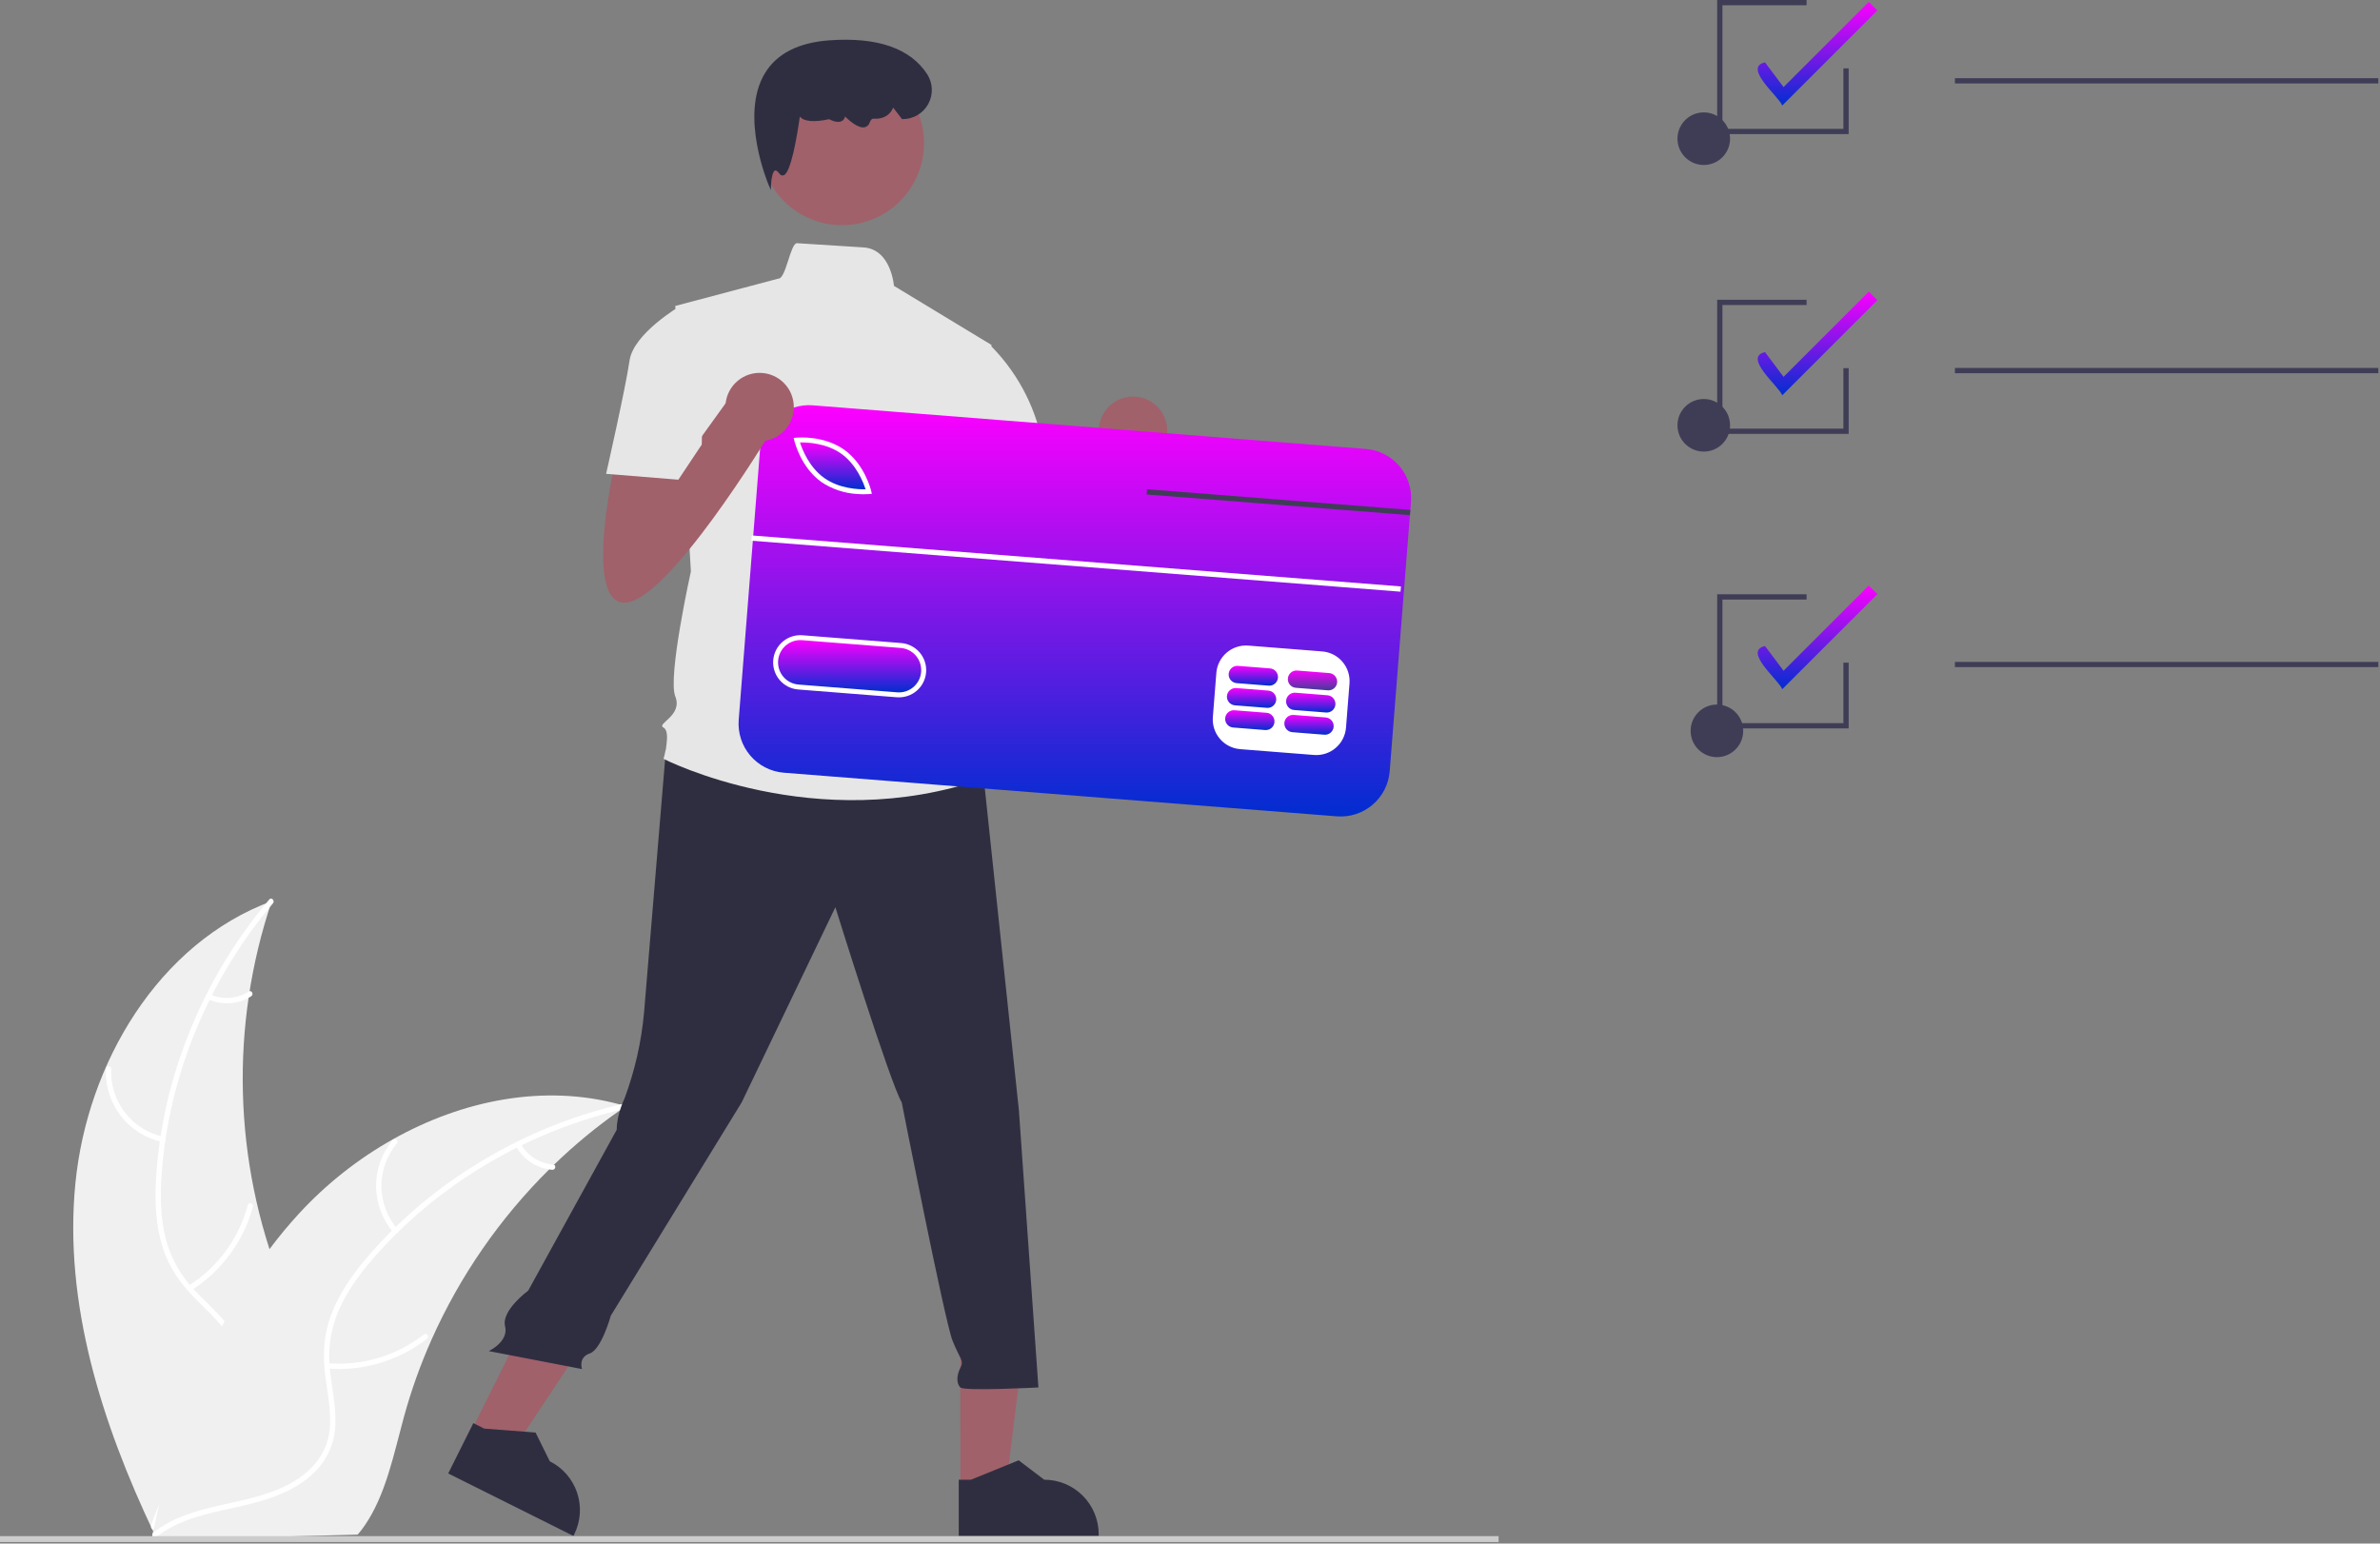 <svg width="905" height="587" viewBox="0 0 905 587" fill="none" xmlns="http://www.w3.org/2000/svg">
<rect x="0" y="0" width="905" height="587" fill="#808080" stroke="none"/>
<g clip-path="url(#clip0_559_2227)">
<path d="M28.662 450.064C33.144 404.317 60.232 358.652 103.333 342.679C87.406 390.06 88.752 441.548 107.133 488.032C114.287 505.934 124.107 525.1 118.297 543.481C114.681 554.918 105.34 563.84 94.787 569.542C84.233 575.244 72.431 578.138 60.777 580.976L58.52 582.944C38.818 541.415 24.18 495.811 28.662 450.064Z" fill="#F0F0F0"/>
<path d="M103.788 343.53C79.452 372.253 64.136 408.937 61.458 446.545C60.879 454.675 60.999 462.973 62.98 470.921C64.971 478.653 68.996 485.711 74.637 491.361C79.79 496.735 85.684 501.636 89.442 508.169C93.403 515.055 93.755 522.988 91.361 530.475C88.433 539.635 82.388 547.197 76.219 554.386C69.37 562.369 62.129 570.552 59.401 580.969C59.071 582.231 57.131 581.644 57.462 580.384C62.208 562.26 79.403 551.587 87.308 535.169C90.997 527.507 92.399 518.688 88.548 510.803C85.181 503.907 79.107 498.849 73.842 493.453C68.313 487.787 64.024 481.524 61.7 473.891C59.322 466.084 58.877 457.773 59.246 449.663C60.219 431.28 64.076 413.164 70.677 395.978C78.101 376.323 88.833 358.082 102.408 342.046C103.249 341.054 104.623 342.544 103.788 343.53Z" fill="white"/>
<path d="M61.683 434.275C55.386 432.918 49.775 429.368 45.854 424.257C41.932 419.146 39.955 412.808 40.276 406.374C40.291 406.111 40.408 405.865 40.601 405.687C40.795 405.51 41.049 405.414 41.312 405.42C41.575 405.426 41.825 405.534 42.009 405.721C42.194 405.908 42.299 406.159 42.302 406.422C41.992 412.413 43.834 418.317 47.496 423.069C51.157 427.82 56.396 431.107 62.268 432.335C63.544 432.603 62.952 434.541 61.683 434.275Z" fill="white"/>
<path d="M71.665 488.98C82.791 481.937 90.854 470.959 94.246 458.234C94.581 456.973 96.52 457.56 96.186 458.819C92.632 472.054 84.217 483.461 72.623 490.766C71.517 491.461 70.565 489.672 71.665 488.98Z" fill="white"/>
<path d="M80.029 378.192C82.356 379.225 84.904 379.663 87.442 379.468C89.981 379.272 92.431 378.45 94.573 377.073C95.669 376.364 96.62 378.154 95.531 378.858C93.158 380.368 90.45 381.273 87.646 381.495C84.842 381.717 82.026 381.249 79.444 380.132C79.192 380.047 78.982 379.869 78.856 379.635C78.73 379.4 78.698 379.127 78.767 378.87C78.846 378.613 79.022 378.398 79.259 378.271C79.495 378.145 79.772 378.116 80.029 378.192Z" fill="white"/>
<path d="M238.014 420.668C237.342 421.131 236.67 421.593 235.998 422.072C226.996 428.333 218.518 435.316 210.647 442.95C210.029 443.53 209.412 444.128 208.812 444.725C190.045 463.32 174.894 485.237 164.129 509.363C159.854 518.967 156.315 528.883 153.545 539.023C149.719 553.029 146.685 568.518 138.692 580.101C137.871 581.319 136.976 582.484 136.012 583.592L61.096 585.545C60.924 585.464 60.751 585.4 60.577 585.319L57.59 585.534C57.696 585.001 57.818 584.45 57.924 583.917C57.985 583.608 58.062 583.298 58.122 582.988C58.168 582.782 58.214 582.575 58.244 582.386C58.258 582.318 58.274 582.249 58.29 582.197C58.319 582.008 58.366 581.836 58.396 581.664C59.068 578.585 59.763 575.505 60.481 572.425C60.48 572.408 60.48 572.408 60.497 572.39C66.026 548.934 73.562 525.732 84.38 504.412C84.706 503.771 85.03 503.113 85.39 502.47C90.32 492.887 96.025 483.723 102.447 475.07C105.979 470.343 109.748 465.798 113.74 461.452C124.075 450.242 136.11 440.728 149.402 433.258C175.901 418.371 206.867 412.125 235.809 420.042C236.549 420.245 237.273 420.448 238.014 420.668Z" fill="#F0F0F0"/>
<path d="M237.87 421.624C201.146 429.906 166.83 449.974 142.05 478.389C136.693 484.533 131.793 491.231 128.589 498.769C125.524 506.141 124.488 514.2 125.59 522.108C126.469 529.501 128.225 536.963 127.292 544.441C126.308 552.324 121.814 558.87 115.395 563.407C107.542 568.958 98.162 571.356 88.908 573.383C78.633 575.633 67.926 577.807 59.475 584.482C58.452 585.29 57.257 583.654 58.279 582.847C72.981 571.234 93.136 573.065 109.333 564.715C116.89 560.818 123.32 554.621 124.993 546.007C126.455 538.474 124.651 530.778 123.696 523.299C122.693 515.446 123.04 507.863 125.779 500.37C128.581 492.705 133.229 485.801 138.406 479.548C150.251 465.455 164.238 453.313 179.855 443.565C197.617 432.342 217.168 424.239 237.662 419.608C238.931 419.322 239.131 421.339 237.87 421.624Z" fill="white"/>
<path d="M149.617 468.728C145.406 463.854 143.064 457.641 143.01 451.199C142.956 444.758 145.194 438.507 149.323 433.562C150.162 432.565 151.752 433.822 150.912 434.821C147.058 439.418 144.974 445.241 145.036 451.239C145.099 457.238 147.303 463.016 151.252 467.532C152.109 468.514 150.469 469.705 149.617 468.728Z" fill="white"/>
<path d="M124.65 518.417C137.775 519.493 150.823 515.582 161.192 507.464C162.219 506.659 163.414 508.295 162.388 509.099C151.582 517.526 137.996 521.568 124.34 520.419C123.039 520.309 123.356 518.308 124.65 518.417Z" fill="white"/>
<path d="M198.031 434.996C199.268 437.221 201.038 439.105 203.183 440.477C205.327 441.85 207.779 442.668 210.318 442.859C211.62 442.953 211.302 444.954 210.008 444.861C207.204 444.637 204.497 443.73 202.124 442.219C199.752 440.708 197.785 438.639 196.397 436.192C196.246 435.973 196.185 435.704 196.226 435.441C196.267 435.178 196.406 434.941 196.616 434.777C196.833 434.619 197.104 434.554 197.369 434.595C197.634 434.636 197.872 434.78 198.031 434.996Z" fill="white"/>
<path d="M677.703 40.138C676.585 36.835 662.558 25.608 671.153 23.721L678.202 33.12L710.608 0.714L713.868 3.973L677.703 40.138Z" fill="url(#paint0_linear_559_2227)"/>
<path d="M677.703 150.332C676.585 147.029 662.558 135.802 671.153 133.915L678.202 143.314L710.608 110.908L713.868 114.167L677.703 150.332Z" fill="url(#paint1_linear_559_2227)"/>
<path d="M677.703 262.1C676.585 258.797 662.558 247.57 671.153 245.683L678.202 255.082L710.608 222.676L713.868 225.935L677.703 262.1Z" fill="url(#paint2_linear_559_2227)"/>
<path d="M647.861 171.738C653.384 171.738 657.861 167.261 657.861 161.738C657.861 156.215 653.384 151.738 647.861 151.738C642.338 151.738 637.861 156.215 637.861 161.738C637.861 167.261 642.338 171.738 647.861 171.738Z" fill="#3F3D56"/>
<path d="M647.861 62.738C653.384 62.738 657.861 58.261 657.861 52.738C657.861 47.215 653.384 42.738 647.861 42.738C642.338 42.738 637.861 47.215 637.861 52.738C637.861 58.261 642.338 62.738 647.861 62.738Z" fill="#3F3D56"/>
<path d="M904.361 29.738H743.361V31.738H904.361V29.738Z" fill="#3F3D56"/>
<path d="M652.861 287.932C658.384 287.932 662.861 283.455 662.861 277.932C662.861 272.409 658.384 267.932 652.861 267.932C647.338 267.932 642.861 272.409 642.861 277.932C642.861 283.455 647.338 287.932 652.861 287.932Z" fill="#3F3D56"/>
<path d="M904.361 139.932H743.361V141.932H904.361V139.932Z" fill="#3F3D56"/>
<path d="M904.361 251.7H743.361V253.7H904.361V251.7Z" fill="#3F3D56"/>
<path d="M702.96 277H652.96V226H686.96V228H654.96V275H700.96V252H702.96V277Z" fill="#3F3D56"/>
<path d="M702.96 165H652.96V114H686.96V116H654.96V163H700.96V140H702.96V165Z" fill="#3F3D56"/>
<path d="M702.96 51H652.96V0H686.96V2H654.96V49H700.96V26H702.96V51Z" fill="#3F3D56"/>
<path d="M376.505 181.772C376.505 181.772 363.142 238.193 379.474 238.193C395.807 238.193 434.411 174.348 434.411 174.348L421.048 158.015L397.063 191.315L395.807 174.348L376.505 181.772Z" fill="#A0616A"/>
<path d="M430.85 176.801C438.029 176.801 443.85 170.98 443.85 163.801C443.85 156.621 438.029 150.801 430.85 150.801C423.67 150.801 417.85 156.621 417.85 163.801C417.85 170.98 423.67 176.801 430.85 176.801Z" fill="#A0616A"/>
<path d="M365.175 566.048L382.478 566.047L390.711 499.301L365.171 499.302L365.175 566.048Z" fill="#A0616A"/>
<path d="M364.565 584.1L417.778 584.098V583.425C417.778 577.932 415.595 572.664 411.711 568.78C407.827 564.895 402.559 562.713 397.066 562.713H397.065L387.345 555.339L369.21 562.714L364.564 562.714L364.565 584.1Z" fill="#2F2E41"/>
<path d="M179.038 544.459L194.521 552.185L231.693 496.14L208.841 484.736L179.038 544.459Z" fill="#A0616A"/>
<path d="M170.431 560.338L218.044 584.1L218.344 583.497C220.797 578.582 221.197 572.894 219.456 567.685C217.715 562.475 213.976 558.17 209.061 555.716L209.06 555.716L203.656 544.777L184.136 543.278L179.98 541.203L170.431 560.338Z" fill="#2F2E41"/>
<path d="M569.85 584.165H0V586.406H569.85V584.165Z" fill="#CCCCCC"/>
<path d="M253.298 284.128C253.298 284.128 246.383 367.276 244.898 385.094C243.88 396.262 241.383 407.247 237.474 417.759C237.474 417.759 234.504 423.698 234.504 429.637L200.85 490.801C200.85 490.801 190.565 498.36 192.05 504.299C193.535 510.238 185.85 513.801 185.85 513.801L221.291 520.631C221.291 520.631 219.806 516.177 224.261 514.692C228.715 513.208 232.261 500.329 232.261 500.329L282.017 419.243L317.651 345.005C317.651 345.005 338.438 411.819 342.892 419.243C342.892 419.243 359.225 502.39 362.194 509.814C365.164 517.238 366.649 517.238 365.164 520.208C363.679 523.177 363.679 526.147 365.164 527.631C366.649 529.116 394.859 527.631 394.859 527.631L387.436 422.213L374.073 296.007L305.773 275.221L253.298 284.128Z" fill="#2F2E41"/>
<path d="M320.167 85.632C337.388 85.632 351.348 71.672 351.348 54.452C351.348 37.231 337.388 23.271 320.167 23.271C302.947 23.271 288.987 37.231 288.987 54.452C288.987 71.672 302.947 85.632 320.167 85.632Z" fill="#A0616A"/>
<path d="M377.042 131.198L339.924 108.71C339.924 108.71 338.896 94.745 328.32 94.088C323.01 93.758 315.042 93.253 303.085 92.482C300.558 92.32 298.853 106.145 295.957 105.957L256.776 116.35L262.715 217.315C262.715 217.315 253.807 257.403 256.776 264.827C259.746 272.251 249.352 275.221 252.322 276.705C255.291 278.19 252.322 288.584 252.322 288.584C252.322 288.584 310.228 318.279 374.073 296.007L368.134 276.705C368.942 274.182 369.094 271.495 368.574 268.897C368.054 266.299 366.881 263.876 365.164 261.858C365.164 261.858 371.103 252.949 363.679 245.525C363.679 245.525 366.649 232.162 359.225 226.223L357.74 205.436L362.195 195.043L377.042 131.198Z" fill="#E6E6E6"/>
<path d="M293.111 72.264L292.239 70.24C292.127 69.978 281.1 43.91 290.874 27.831C295.398 20.387 303.625 16.185 315.326 15.341C333.633 14.017 346.163 18.36 352.577 28.239C353.652 29.914 354.257 31.847 354.327 33.836C354.397 35.825 353.929 37.796 352.974 39.541C352.019 41.287 350.611 42.743 348.898 43.757C347.186 44.77 345.232 45.303 343.242 45.3H342.996L339.632 40.933L339.436 41.358C338.218 43.992 335.421 45.435 332.146 45.119C331.588 45.079 331.095 45.56 330.698 46.589C330.565 47.039 330.313 47.445 329.968 47.765C329.624 48.084 329.2 48.304 328.741 48.403C326.32 48.874 322.87 45.825 321.326 44.306C321.266 44.656 321.132 44.989 320.933 45.282C320.734 45.575 320.474 45.823 320.17 46.007C318.543 46.946 316.01 45.719 315.283 45.329C309.492 46.559 305.743 46.23 304.137 44.352C303.048 52.056 300.711 65.922 297.909 66.69C297.616 66.758 297.309 66.729 297.034 66.609C296.758 66.488 296.529 66.282 296.379 66.022C295.705 65.146 295.102 64.709 294.725 64.832C293.814 65.122 293.275 68.124 293.198 70.061L293.111 72.264Z" fill="#2F2E41"/>
<path d="M360.71 132.683L375.521 130.277C386.19 140.528 393.458 153.805 396.344 168.317C400.798 192.074 402.283 196.528 402.283 196.528L366.649 205.437L347.347 168.317L360.71 132.683Z" fill="#E6E6E6"/>
<path d="M294.987 163.583L285.834 279.617L519.419 298.043L528.572 182.009L294.987 163.583Z" fill="white"/>
<path d="M319.943 172.572C314.226 168.49 306.969 168.195 304.196 168.254C305.042 170.894 307.671 177.665 313.387 181.749C319.117 185.842 326.366 186.128 329.134 186.071C328.289 183.431 325.66 176.657 319.943 172.572Z" fill="url(#paint3_linear_559_2227)"/>
<path d="M342.493 246.407L304.986 243.449C303.878 243.361 302.764 243.493 301.706 243.836C300.649 244.18 299.67 244.728 298.824 245.45C297.979 246.171 297.284 247.053 296.779 248.043C296.274 249.034 295.969 250.114 295.882 251.222C295.794 252.33 295.926 253.445 296.269 254.502C296.613 255.559 297.161 256.539 297.883 257.384C298.605 258.23 299.486 258.925 300.476 259.43C301.467 259.934 302.547 260.239 303.655 260.327L341.162 263.285C343.4 263.462 345.617 262.742 347.324 261.284C349.032 259.827 350.09 257.75 350.267 255.512C350.443 253.274 349.724 251.057 348.266 249.35C346.808 247.642 344.732 246.584 342.493 246.407Z" fill="url(#paint4_linear_559_2227)"/>
<path d="M519.364 170.73L309.074 154.14C306.628 153.947 304.168 154.238 301.834 154.996C299.501 155.754 297.34 156.965 295.474 158.558C293.608 160.152 292.075 162.097 290.961 164.283C289.847 166.469 289.175 168.853 288.982 171.299L280.895 273.75C280.506 278.691 282.095 283.584 285.313 287.354C288.532 291.123 293.115 293.46 298.056 293.851L508.346 310.441C510.792 310.634 513.252 310.343 515.585 309.585C517.919 308.827 520.08 307.616 521.946 306.023C523.812 304.43 525.345 302.484 526.459 300.298C527.573 298.112 528.245 295.728 528.438 293.282L536.123 195.907L536.278 193.917L536.523 190.822C536.715 188.376 536.424 185.916 535.666 183.582C534.908 181.249 533.698 179.088 532.105 177.222C530.511 175.356 528.566 173.823 526.38 172.709C524.194 171.595 521.81 170.922 519.364 170.73ZM513.154 259.868L511.822 276.746C511.578 279.727 510.164 282.491 507.889 284.432C505.614 286.374 502.662 287.335 499.68 287.107L471.547 284.89C468.565 284.647 465.802 283.233 463.861 280.958C461.919 278.682 460.957 275.731 461.186 272.749L462.518 255.87C462.763 252.889 464.177 250.127 466.452 248.185C468.727 246.244 471.678 245.282 474.66 245.509L502.784 247.729C505.765 247.973 508.528 249.387 510.471 251.661C512.413 253.935 513.378 256.885 513.154 259.868ZM294.02 251.067C294.239 248.335 295.531 245.802 297.615 244.023C299.699 242.244 302.403 241.364 305.135 241.576L342.64 244.536C343.995 244.641 345.316 245.011 346.528 245.627C347.739 246.242 348.818 247.09 349.701 248.123C350.585 249.155 351.257 250.351 351.678 251.643C352.099 252.935 352.261 254.298 352.155 255.652C352.05 257.007 351.678 258.328 351.062 259.539C350.445 260.75 349.596 261.828 348.563 262.71C347.53 263.593 346.333 264.264 345.041 264.684C343.749 265.104 342.386 265.265 341.032 265.158L341.012 265.163L303.507 262.203C302.152 262.096 300.832 261.722 299.622 261.105C298.412 260.487 297.335 259.636 296.454 258.602C295.573 257.568 294.904 256.37 294.487 255.077C294.069 253.784 293.911 252.421 294.02 251.067ZM302.05 167.585L301.793 166.536L302.872 166.437C303.294 166.391 313.271 165.496 321.037 171.043C328.803 176.591 331.185 186.324 331.288 186.731L331.535 187.783L330.459 187.892C328.931 188.005 327.396 187.995 325.87 187.861C321.014 187.577 316.325 185.993 312.291 183.275C304.525 177.728 302.143 167.994 302.05 167.585Z" fill="url(#paint5_linear_559_2227)"/>
<path d="M481.603 271.062L469.413 270.1C468.544 270.033 467.683 270.314 467.02 270.881C466.358 271.447 465.947 272.254 465.878 273.123C465.81 273.993 466.089 274.854 466.655 275.518C467.22 276.181 468.026 276.594 468.895 276.664L481.085 277.625C481.955 277.692 482.815 277.412 483.478 276.845C484.141 276.278 484.552 275.471 484.62 274.602C484.689 273.732 484.41 272.871 483.844 272.208C483.278 271.544 482.472 271.132 481.603 271.062Z" fill="url(#paint6_linear_559_2227)"/>
<path d="M504.108 272.837L491.918 271.875C491.049 271.809 490.189 272.09 489.526 272.657C488.864 273.223 488.454 274.03 488.385 274.899C488.317 275.768 488.596 276.629 489.161 277.292C489.726 277.956 490.531 278.368 491.4 278.439L503.59 279.401C504.459 279.467 505.319 279.186 505.981 278.619C506.643 278.052 507.054 277.246 507.122 276.377C507.191 275.508 506.912 274.647 506.347 273.984C505.782 273.32 504.976 272.908 504.108 272.837Z" fill="url(#paint7_linear_559_2227)"/>
<path d="M482.269 262.622L470.079 261.661C469.21 261.594 468.35 261.876 467.688 262.442C467.025 263.009 466.615 263.816 466.546 264.685C466.478 265.554 466.757 266.414 467.322 267.078C467.887 267.742 468.692 268.154 469.561 268.225L481.751 269.186C482.621 269.253 483.481 268.973 484.144 268.406C484.807 267.839 485.217 267.032 485.286 266.163C485.355 265.293 485.075 264.432 484.51 263.768C483.944 263.105 483.138 262.693 482.269 262.622Z" fill="url(#paint8_linear_559_2227)"/>
<path d="M504.773 264.398L492.583 263.436C491.714 263.369 490.853 263.65 490.19 264.217C489.528 264.784 489.117 265.59 489.048 266.46C488.98 267.329 489.259 268.19 489.825 268.854C490.39 269.518 491.196 269.93 492.065 270L504.255 270.961C505.125 271.029 505.985 270.748 506.648 270.181C507.311 269.614 507.722 268.807 507.79 267.938C507.859 267.069 507.58 266.207 507.014 265.544C506.448 264.88 505.642 264.468 504.773 264.398Z" fill="url(#paint9_linear_559_2227)"/>
<path d="M482.934 254.183L470.744 253.222C469.875 253.155 469.014 253.435 468.352 254.002C467.689 254.569 467.278 255.376 467.209 256.245C467.141 257.115 467.42 257.976 467.986 258.64C468.551 259.303 469.357 259.715 470.227 259.786L482.416 260.747C483.286 260.814 484.146 260.532 484.808 259.966C485.47 259.399 485.881 258.592 485.949 257.723C486.018 256.854 485.739 255.994 485.174 255.33C484.608 254.666 483.803 254.254 482.934 254.183Z" fill="url(#paint10_linear_559_2227)"/>
<path d="M505.439 255.959L493.249 254.997C492.38 254.931 491.52 255.212 490.857 255.778C490.195 256.345 489.785 257.152 489.716 258.021C489.648 258.89 489.927 259.75 490.492 260.414C491.057 261.078 491.862 261.49 492.731 261.561L504.921 262.522C505.79 262.589 506.65 262.308 507.312 261.741C507.975 261.174 508.385 260.368 508.454 259.499C508.522 258.63 508.243 257.769 507.678 257.105C507.113 256.442 506.308 256.029 505.439 255.959Z" fill="url(#paint11_linear_559_2227)"/>
<path d="M285.856 203.625L285.699 205.62L532.552 225.011L532.709 223.017L285.856 203.625Z" fill="white"/>
<path d="M536.278 193.917L536.123 195.907L527.532 195.233L435.999 188.043L436.164 186.051L527.687 193.243L536.278 193.917Z" fill="#3F3D56"/>
<path d="M234.505 172.772C234.505 172.772 221.142 229.193 237.474 229.193C253.807 229.193 292.411 165.348 292.411 165.348L279.048 149.015L255.063 182.315L253.806 165.348L234.505 172.772Z" fill="#A0616A"/>
<path d="M288.85 167.801C296.029 167.801 301.85 161.98 301.85 154.801C301.85 147.621 296.029 141.801 288.85 141.801C281.67 141.801 275.85 147.621 275.85 154.801C275.85 161.98 281.67 167.801 288.85 167.801Z" fill="#A0616A"/>
<path d="M267.592 125.259L258.683 116.35C258.683 116.35 240.866 126.744 239.381 137.137C237.896 147.531 230.473 180.196 230.473 180.196L257.941 182.423L266.849 169.06L267.592 125.259Z" fill="#E6E6E6"/>
</g>
<defs>
<linearGradient id="paint0_linear_559_2227" x1="691.124" y1="0.714" x2="691.124" y2="40.138" gradientUnits="userSpaceOnUse">
<stop stop-color="#FD00FF"/>
<stop offset="1" stop-color="#002DD0"/>
</linearGradient>
<linearGradient id="paint1_linear_559_2227" x1="691.124" y1="110.908" x2="691.124" y2="150.332" gradientUnits="userSpaceOnUse">
<stop stop-color="#FD00FF"/>
<stop offset="1" stop-color="#002DD0"/>
</linearGradient>
<linearGradient id="paint2_linear_559_2227" x1="691.124" y1="222.676" x2="691.124" y2="262.1" gradientUnits="userSpaceOnUse">
<stop stop-color="#FD00FF"/>
<stop offset="1" stop-color="#002DD0"/>
</linearGradient>
<linearGradient id="paint3_linear_559_2227" x1="316.665" y1="168.248" x2="316.665" y2="186.077" gradientUnits="userSpaceOnUse">
<stop stop-color="#FD00FF"/>
<stop offset="1" stop-color="#002DD0"/>
</linearGradient>
<linearGradient id="paint4_linear_559_2227" x1="323.074" y1="243.422" x2="323.074" y2="263.312" gradientUnits="userSpaceOnUse">
<stop stop-color="#FD00FF"/>
<stop offset="1" stop-color="#002DD0"/>
</linearGradient>
<linearGradient id="paint5_linear_559_2227" x1="408.709" y1="154.082" x2="408.709" y2="310.499" gradientUnits="userSpaceOnUse">
<stop stop-color="#FD00FF"/>
<stop offset="1" stop-color="#002DD0"/>
</linearGradient>
<linearGradient id="paint6_linear_559_2227" x1="475.249" y1="270.09" x2="475.249" y2="277.635" gradientUnits="userSpaceOnUse">
<stop stop-color="#FD00FF"/>
<stop offset="1" stop-color="#002DD0"/>
</linearGradient>
<linearGradient id="paint7_linear_559_2227" x1="497.754" y1="271.866" x2="497.754" y2="279.41" gradientUnits="userSpaceOnUse">
<stop stop-color="#FD00FF"/>
<stop offset="1" stop-color="#002DD0"/>
</linearGradient>
<linearGradient id="paint8_linear_559_2227" x1="475.916" y1="261.651" x2="475.916" y2="269.196" gradientUnits="userSpaceOnUse">
<stop stop-color="#FD00FF"/>
<stop offset="1" stop-color="#002DD0"/>
</linearGradient>
<linearGradient id="paint9_linear_559_2227" x1="498.419" y1="263.426" x2="498.419" y2="270.971" gradientUnits="userSpaceOnUse">
<stop stop-color="#FD00FF"/>
<stop offset="1" stop-color="#002DD0"/>
</linearGradient>
<linearGradient id="paint10_linear_559_2227" x1="476.579" y1="253.212" x2="476.579" y2="260.757" gradientUnits="userSpaceOnUse">
<stop stop-color="#FD00FF"/>
<stop offset="1" stop-color="#002DD0"/>
</linearGradient>
<linearGradient id="paint11_linear_559_2227" x1="499.085" y1="254.987" x2="499.085" y2="262.532" gradientUnits="userSpaceOnUse">
<stop stop-color="#FD00FF"/>
<stop offset="1" stop-color="#413B99"/>
</linearGradient>
<clipPath id="clip0_559_2227">
<rect width="904.362" height="586.406" fill="white"/>
</clipPath>
</defs>
</svg>
